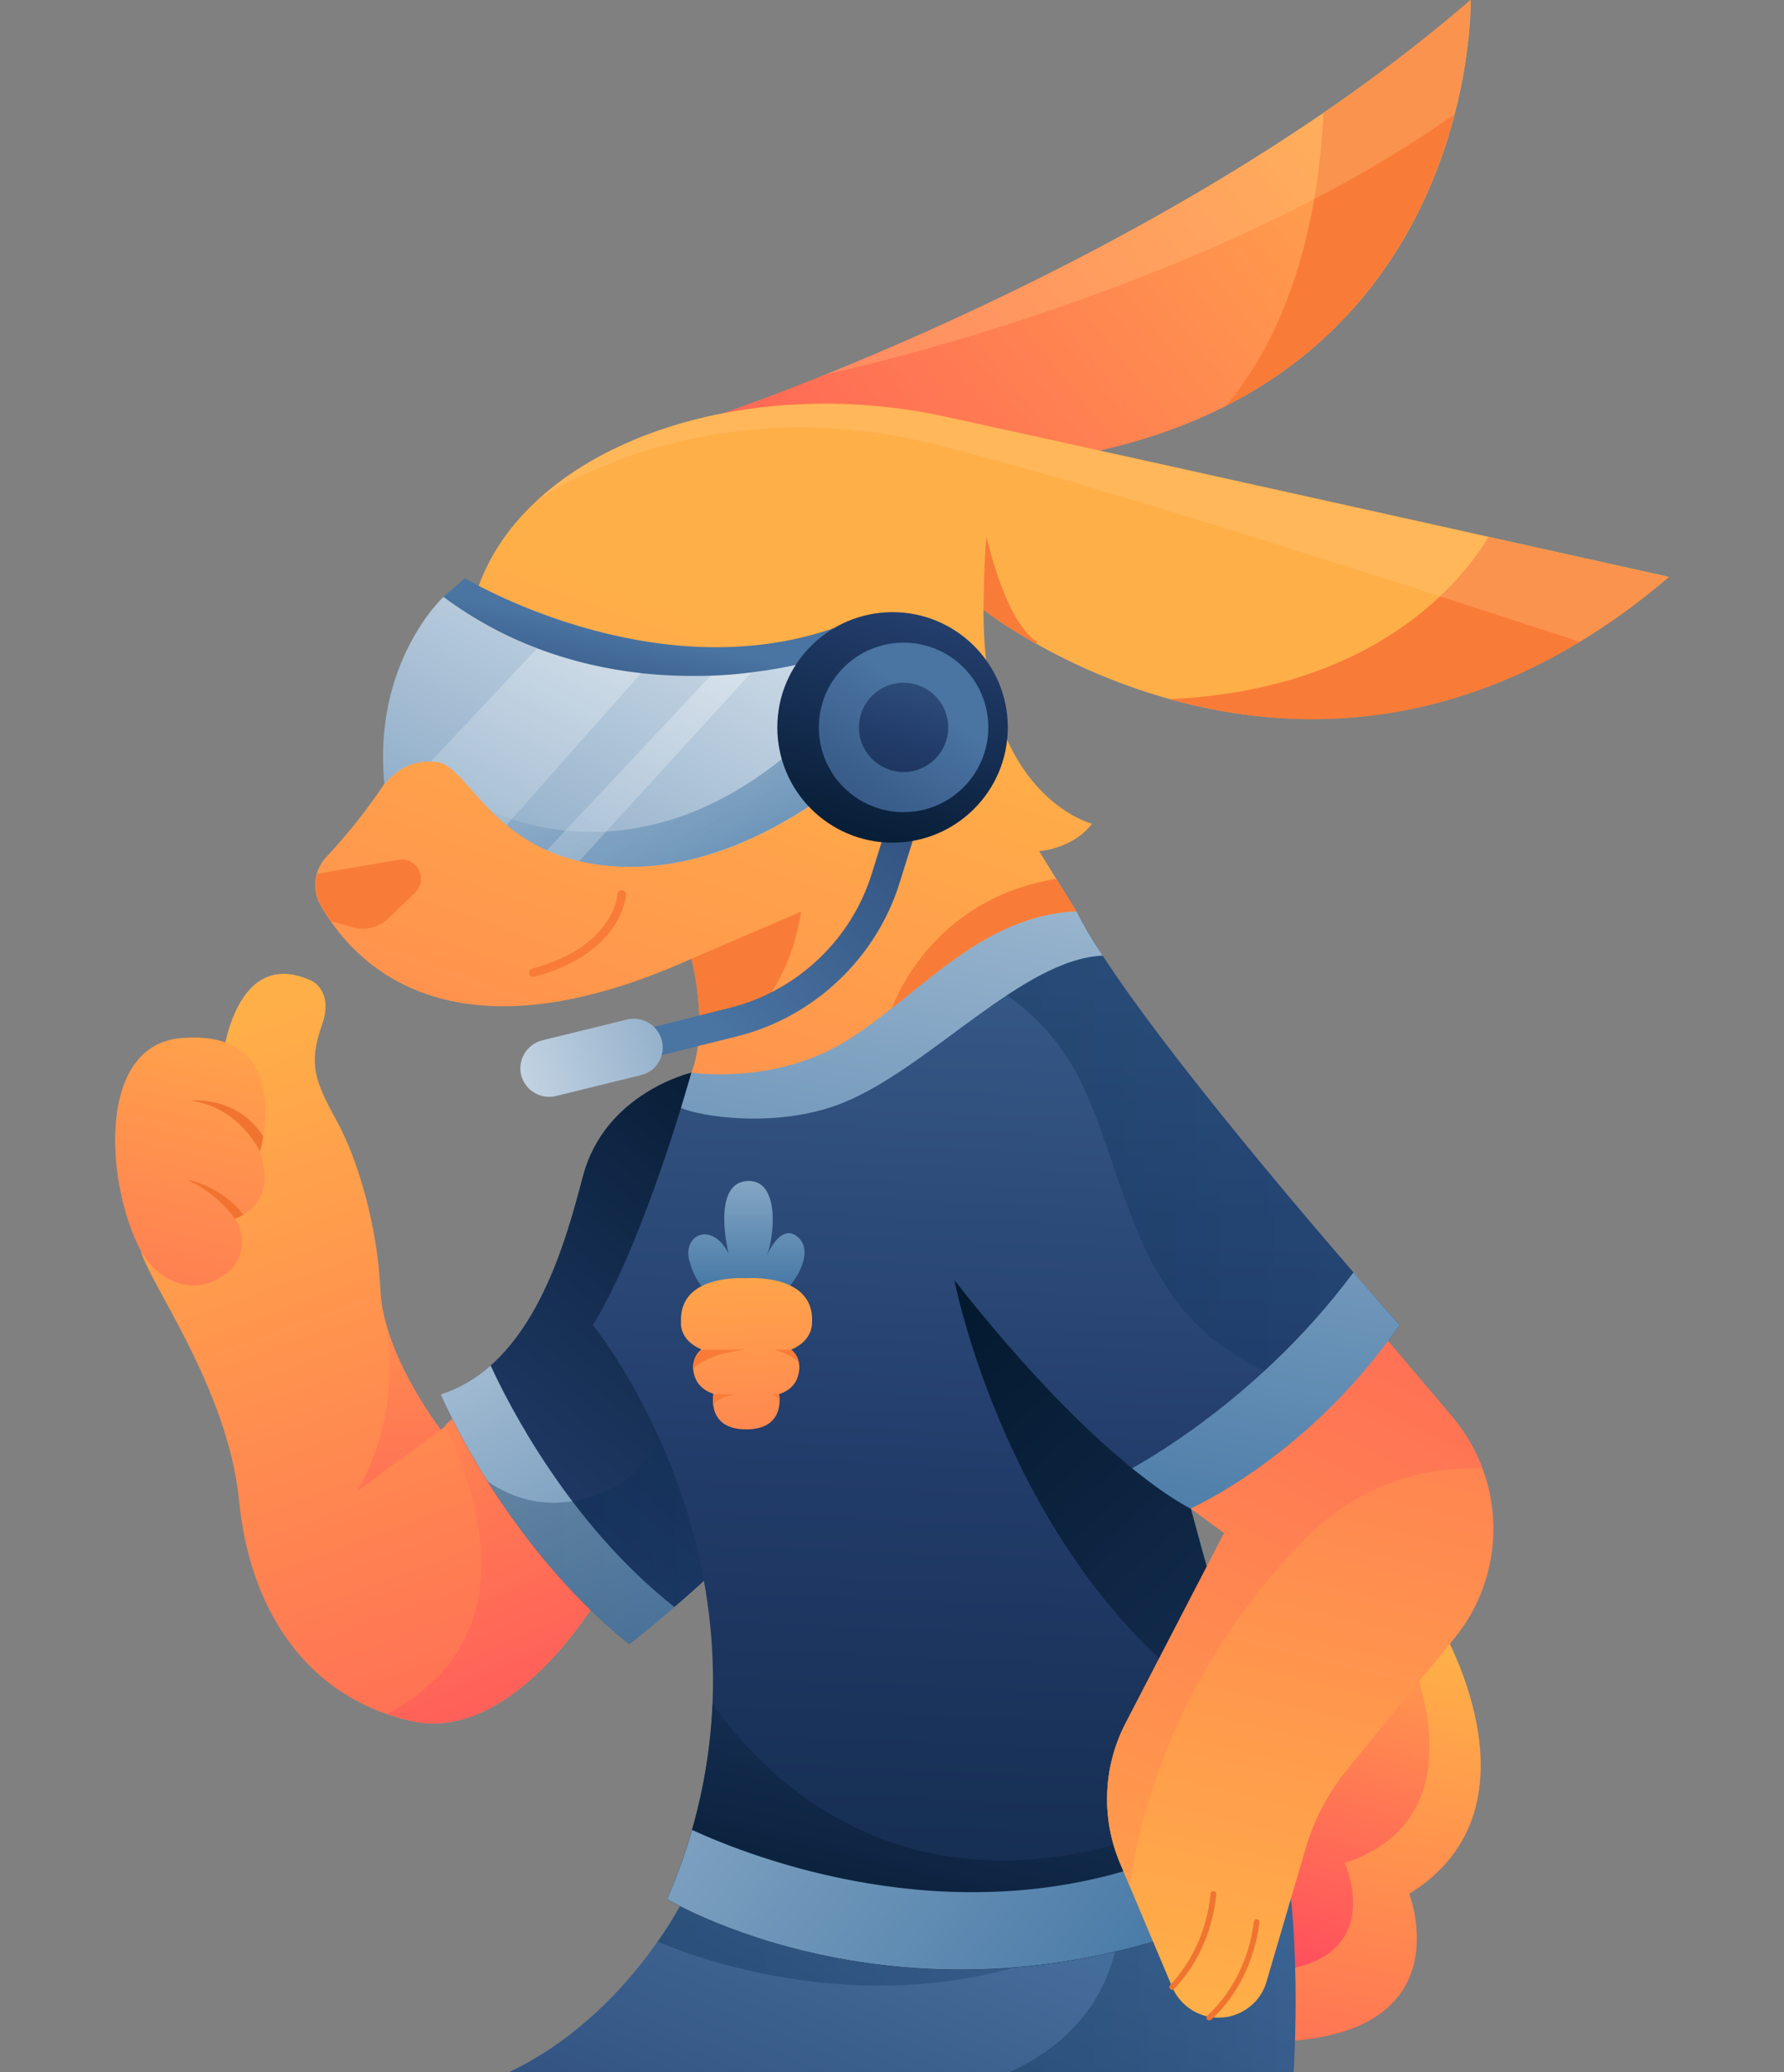 <svg width="1424" height="1653" viewBox="0 0 1424 1653" fill="none" xmlns="http://www.w3.org/2000/svg">
<rect x="0" y="0" width="1424" height="1653" fill="#808080" stroke="none"/>
<g clip-path="url(#clip0_287_1411)">
<path d="M177.673 843.965C177.673 843.965 187.368 753.597 249.142 782.668C249.142 782.668 266.502 791.006 257.033 817.598C245.986 848.698 251.397 862.445 268.306 893.319C285.441 924.193 301.222 977.152 303.702 1029.66C306.182 1081.94 351.95 1140.76 351.95 1140.76L365.026 1128.82L477.302 1275.07C477.302 1275.07 409.441 1391.81 327.601 1372.88C245.761 1353.95 199.542 1286.12 190.75 1196.65C181.957 1107.18 117.026 1020.42 112.292 997.209C107.332 973.997 177.673 843.965 177.673 843.965Z" fill="url(#paint0_linear_287_1411)"/>
<path d="M355.782 1136.71C362.997 1157.44 438.524 1298.96 309.113 1367.25C314.975 1369.27 321.062 1371.08 327.375 1372.65C409.215 1391.58 477.077 1274.85 477.077 1274.85L364.801 1128.37L355.782 1136.71Z" fill="url(#paint1_linear_287_1411)"/>
<path d="M551.928 855.684C551.928 855.684 482.939 871.684 465.354 938.165C451.376 990.673 425.899 1088.7 351.725 1112.37C351.725 1112.37 402.226 1231.81 502.328 1311.58C502.328 1311.58 562.75 1264.48 595.666 1227.52L551.928 855.684Z" fill="url(#paint2_linear_287_1411)"/>
<path d="M538.401 1282.06C454.081 1215.81 405.383 1119.35 391.63 1089.38C380.132 1099.52 367.056 1107.41 351.725 1112.37C351.725 1112.37 402.226 1231.81 502.328 1311.58C502.328 1311.58 518.336 1299.19 538.401 1282.06Z" fill="url(#paint3_linear_287_1411)"/>
<path opacity="0.3" d="M595.667 1227.52L576.729 1065.94C560.721 1045.21 549.223 1030.79 549.223 1030.79C549.223 1030.79 559.594 1162.85 477.078 1192.37C439.427 1205.89 410.118 1196.2 389.15 1181.78C414.401 1221.44 452.052 1271.47 502.329 1311.58C502.329 1311.58 562.75 1264.48 595.667 1227.52Z" fill="url(#paint4_linear_287_1411)"/>
<path d="M1147.35 1293.1C1147.35 1293.1 1238.21 1440.94 1124.58 1510.8C1124.58 1510.8 1168.77 1623.48 1019.75 1628.66L964.961 1443.19L1147.35 1293.1Z" fill="url(#paint5_linear_287_1411)"/>
<path d="M1128.64 1308.43L1124.13 1318.12C1124.13 1318.12 1185.91 1449.28 1073.4 1486.24C1073.4 1486.24 1105.64 1556.55 1028.31 1570.97L1014.11 1609.06L1019.97 1628.66C1169 1623.7 1124.81 1510.8 1124.81 1510.8C1238.21 1440.94 1147.58 1293.1 1147.58 1293.1L1128.64 1308.43Z" fill="url(#paint6_linear_287_1411)"/>
<path d="M547.87 1510.8C547.87 1510.8 502.328 1607.48 406.51 1653H1032.6C1032.6 1653 1040.49 1529.05 1020.65 1459.87L547.87 1510.8Z" fill="url(#paint7_linear_287_1411)"/>
<path opacity="0.3" d="M806.016 1653H1032.6C1032.6 1653 1040.49 1529.05 1020.65 1459.87L962.256 1466.18L892.816 1533.33C892.816 1533.33 895.747 1612.21 806.016 1653Z" fill="url(#paint8_linear_287_1411)"/>
<path opacity="0.3" d="M817.965 1567.36L615.732 1503.59L547.87 1511.02C547.87 1511.02 540.431 1527.03 525.1 1549.11C564.103 1565.34 684.721 1607.25 817.965 1567.36Z" fill="url(#paint9_linear_287_1411)"/>
<path d="M551.928 855.684C551.928 855.684 514.953 989.096 473.244 1057.15C473.244 1057.15 641.208 1262.68 532.539 1515.08C532.539 1515.08 753.484 1648.72 1032.37 1503.81L950.531 1203.41C950.531 1203.41 1045.22 1161.72 1117.14 1057.15C1117.14 1057.15 906.793 820.753 859.222 727.005L762.502 703.567L595.891 779.288L551.928 855.684Z" fill="url(#paint10_linear_287_1411)"/>
<path opacity="0.3" d="M1116.92 1057.15C1116.92 1057.15 906.568 820.753 858.997 727.005L814.131 715.962L718.088 760.583C718.088 760.583 819.092 769.372 864.408 866.501C908.372 960.25 906.342 1080.14 1071.15 1113.04C1086.93 1097.04 1102.49 1078.34 1116.92 1057.15Z" fill="url(#paint11_linear_287_1411)"/>
<path d="M207.433 918.784C218.255 949.433 203.601 963.63 194.357 969.039C190.524 971.292 187.593 972.194 187.593 972.194C192.328 979.405 193.455 986.842 193.004 993.152C192.553 1002.17 187.819 1010.5 180.604 1015.91C162.568 1029.66 145.884 1026.28 134.386 1020.2C124.692 1015.01 117.252 1006.9 112.066 997.209C84.561 944.925 76.67 834.049 144.306 828.19C236.968 820.077 207.433 918.784 207.433 918.784Z" fill="url(#paint12_linear_287_1411)"/>
<path d="M210.138 906.615C189.171 873.713 151.971 877.994 151.971 877.994C191.651 883.403 207.433 918.784 207.433 918.784C207.433 918.784 209.011 914.052 210.138 906.615Z" fill="#F07430"/>
<path d="M194.356 969.039C190.524 971.292 187.593 972.194 187.593 972.194C187.593 972.194 172.487 950.785 148.814 941.094C149.04 941.094 175.869 945.376 194.356 969.039Z" fill="#F07430"/>
<path d="M1009.15 1515.31C965.411 1485.33 926.407 1459.87 926.407 1459.87C725.978 1533.56 613.702 1422.68 568.836 1359.58C566.807 1408.26 556.211 1460.54 532.764 1515.08C532.764 1515.08 741.309 1641.51 1009.15 1515.31Z" fill="url(#paint13_linear_287_1411)"/>
<path d="M552.379 1459.87C547.194 1477.9 540.655 1496.38 532.539 1515.08C532.539 1515.08 753.485 1648.72 1032.37 1503.81L1028.31 1488.94L917.616 1486.24C756.866 1542.35 601.528 1482.4 552.379 1459.87Z" fill="url(#paint14_linear_287_1411)"/>
<path d="M950.532 1203.41C950.532 1203.41 1045.22 1161.72 1117.14 1057.15C1117.14 1057.15 1102.71 1040.93 1080.39 1015.01C998.103 1125.66 893.041 1177.04 893.041 1177.04L944.445 1247.58L960.001 1237.21L950.532 1203.41Z" fill="url(#paint15_linear_287_1411)"/>
<path d="M761.826 1021.32C761.826 1021.32 809.172 1268.31 997.877 1377.16L950.532 1203.64C950.532 1203.41 879.739 1171.41 761.826 1021.32Z" fill="url(#paint16_linear_287_1411)"/>
<path d="M859.222 727.005L799.928 712.582L684.044 738.948L595.666 779.062L551.928 855.684C551.928 855.684 548.771 866.726 543.586 883.854C558.24 890.614 620.24 900.755 672.32 880.022C741.31 852.529 815.935 765.09 880.19 762.386C871.397 749.315 864.408 737.371 859.222 727.005Z" fill="url(#paint17_linear_287_1411)"/>
<path d="M575.602 330.149C575.602 330.149 929.114 211.836 1173.96 0C1173.96 0 1180.27 317.98 835.776 367.108H598.372L575.602 330.149Z" fill="url(#paint18_linear_287_1411)"/>
<path d="M551.927 764.865C551.927 764.865 566.131 817.824 551.927 855.684C551.927 855.684 616.633 865.825 673.898 831.345C731.164 796.865 780.764 730.385 858.997 727.005L829.462 679.003C829.462 679.003 856.291 677.426 871.622 657.144C871.622 657.144 784.146 635.284 785.047 486.322C785.047 486.322 1052.66 699.06 1332 460.181C1332 460.181 897.549 363.502 754.837 332.403C593.186 297.022 424.997 354.263 382.837 465.364C344.058 567.451 314.975 625.143 260.415 683.736C250.72 694.102 248.917 709.427 255.68 721.821C280.706 766.217 356.909 852.754 551.927 764.865Z" fill="url(#paint19_linear_287_1411)"/>
<path d="M639.404 727.23L551.928 764.865C551.928 764.865 560.946 798.218 557.564 831.12C628.582 820.077 639.404 727.23 639.404 727.23Z" fill="#F87C38"/>
<path d="M466.931 856.811C461.746 856.811 457.011 853.205 455.658 848.022C454.08 841.712 457.913 835.402 464 833.824L583.04 803.851C636.248 790.555 679.535 749.54 695.767 697.257L713.353 640.918C715.157 634.833 721.695 631.453 728.008 633.255C734.095 635.058 737.477 641.594 735.673 647.904L718.088 704.243C699.375 764.414 649.775 811.288 588.902 826.613L469.862 856.36C468.735 856.585 467.833 856.811 466.931 856.811Z" fill="url(#paint20_linear_287_1411)"/>
<path d="M511.571 857.712L443.709 874.388C431.534 877.318 419.134 869.881 415.978 857.712C413.047 845.543 420.487 833.148 432.662 829.993L500.523 813.316C512.698 810.387 525.098 817.824 528.254 829.993C531.411 842.388 523.971 854.782 511.571 857.712Z" fill="url(#paint21_linear_287_1411)"/>
<path d="M353.754 476.407L371.114 461.308C371.114 461.308 520.139 551.225 665.332 501.196L672.321 573.761H412.372L353.754 476.407Z" fill="url(#paint22_linear_287_1411)"/>
<path d="M1332 460.406C1332 460.406 1271.35 446.885 1188.16 428.405C1167.64 462.434 1099.11 550.099 933.623 557.761C1037.11 586.832 1182.75 587.959 1332 460.406Z" fill="#F87C38"/>
<path d="M1173.73 0C1136.53 32.226 1096.85 62.199 1056.27 90.143C1054.47 138.37 1042.97 247.668 978.488 323.839C1178.24 221.977 1173.73 0 1173.73 0Z" fill="#F87C38"/>
<path opacity="0.3" d="M429.281 398.883C434.241 395.503 561.623 308.29 746.496 354.488C870.045 385.362 1110.38 462.66 1260.98 512.013C1284.43 497.816 1308.33 480.688 1332 460.406C1332 460.406 897.55 363.728 754.838 332.628C629.71 305.36 500.75 333.304 429.281 398.883Z" fill="#FFCA83"/>
<path opacity="0.3" d="M659.469 298.599C659.469 298.599 955.942 236.175 1160.88 91.27C1174.63 38.762 1173.73 0 1173.73 0C1002.84 148.06 778.96 250.373 659.469 298.599Z" fill="#FFCA83"/>
<path d="M712.227 589.085C712.227 589.085 619.339 688.919 508.416 691.398C490.83 691.849 475.725 690.046 462.423 686.891C452.954 684.637 444.387 681.707 436.496 678.327C423.87 672.693 413.499 665.707 404.481 658.27C377.652 636.185 364.576 610.494 349.47 608.015C347.667 607.79 345.863 607.565 344.059 607.565C319.71 606.663 306.859 625.819 306.859 625.819C297.165 528.464 353.979 476.181 353.979 476.181C378.554 494.435 403.805 507.731 428.83 517.196C457.463 528.013 485.645 534.098 512.023 537.028C531.863 539.281 550.576 539.507 567.485 539.056C579.434 538.605 590.481 537.704 600.176 536.352C629.936 532.746 648.423 527.112 648.423 527.112L712.227 589.085Z" fill="url(#paint23_linear_287_1411)"/>
<path d="M627.906 602.382C501.877 706.722 391.179 646.326 390.953 646.101C413.499 668.637 447.091 692.75 508.189 691.398C583.491 689.595 650.451 643.171 685.622 613.649L627.906 602.382Z" fill="url(#paint24_linear_287_1411)"/>
<path d="M712.452 672.243C763.254 672.243 804.438 631.077 804.438 580.297C804.438 529.516 763.254 488.35 712.452 488.35C661.65 488.35 620.467 529.516 620.467 580.297C620.467 631.077 661.65 672.243 712.452 672.243Z" fill="url(#paint25_linear_287_1411)"/>
<path d="M721.246 647.904C758.6 647.904 788.882 617.635 788.882 580.297C788.882 542.958 758.6 512.689 721.246 512.689C683.891 512.689 653.609 542.958 653.609 580.297C653.609 617.635 683.891 647.904 721.246 647.904Z" fill="url(#paint26_linear_287_1411)"/>
<path d="M721.245 615.903C740.918 615.903 756.867 599.961 756.867 580.296C756.867 560.632 740.918 544.69 721.245 544.69C701.572 544.69 685.623 560.632 685.623 580.296C685.623 599.961 701.572 615.903 721.245 615.903Z" fill="url(#paint27_linear_287_1411)"/>
<path d="M787.529 428.405C785.5 441.025 785.049 486.548 785.049 486.548C785.049 486.548 799.929 498.266 826.307 513.365L828.111 512.238C802.409 496.689 787.529 428.405 787.529 428.405Z" fill="#F87C38"/>
<path d="M335.717 697.933C333.914 689.82 326.023 684.412 317.906 685.989L253.426 697.032C250.946 705.145 251.848 714.384 256.132 722.047C258.387 726.103 261.092 730.385 264.023 734.892L282.059 739.85C291.979 742.554 302.576 739.85 309.79 732.864L331.208 712.356C335.041 708.751 336.845 703.117 335.717 697.933Z" fill="#F87C38"/>
<path d="M425.447 779.288C423.869 779.288 422.516 778.386 422.291 776.809C421.84 775.006 422.967 773.203 424.771 772.752C489.476 755.4 492.858 715.061 492.858 713.258C493.084 711.455 494.662 710.103 496.465 710.103C498.269 710.328 499.847 711.906 499.622 713.708C499.622 715.511 496.24 760.583 426.349 779.288C425.898 779.288 425.673 779.288 425.447 779.288Z" fill="#F87C38"/>
<path d="M1159.3 1130.4L1107.9 1069.77C1037.56 1165.1 950.532 1203.41 950.532 1203.41L977.135 1223.02L898.452 1374.68C880.415 1409.39 878.837 1450.18 893.942 1486.24L935.652 1585.17C943.317 1603.42 963.382 1613.34 982.546 1608.38C996.299 1604.77 1007.12 1594.41 1010.95 1580.89L1042.07 1474.97C1048.83 1451.53 1060.33 1429.9 1075.88 1410.97L1160.66 1307.3C1203.04 1255.69 1202.36 1181.33 1159.3 1130.4Z" fill="url(#paint28_linear_287_1411)"/>
<path d="M1037.78 1231.58C1083.1 1184.48 1134.73 1169.83 1183.2 1171.41C1177.79 1156.76 1169.67 1142.79 1159.3 1130.4L1107.9 1069.77C1037.56 1165.1 950.532 1203.41 950.532 1203.41L977.135 1223.02L898.452 1374.68C880.415 1409.39 878.837 1450.18 893.942 1486.24L901.833 1504.71C908.597 1454.91 935.201 1338.4 1037.78 1231.58Z" fill="url(#paint29_linear_287_1411)"/>
<path d="M935.651 1587.42C934.975 1587.42 934.524 1587.2 934.073 1586.74C933.171 1585.84 933.171 1584.49 934.073 1583.59C952.109 1564.43 963.607 1538.52 966.313 1510.8C966.538 1509.45 967.666 1508.55 968.793 1508.77C970.146 1509 971.047 1510.12 970.822 1511.25C968.117 1540.1 956.167 1566.91 937.229 1586.74C937.004 1586.97 936.327 1587.42 935.651 1587.42Z" fill="#F07430"/>
<path d="M965.186 1611.76C964.509 1611.76 964.058 1611.53 963.608 1611.08C962.706 1610.18 962.706 1608.6 963.833 1607.93C983.898 1589.22 997.2 1562.63 1000.81 1533.11C1001.03 1531.76 1002.16 1530.86 1003.29 1531.08C1004.64 1531.31 1005.54 1532.43 1005.32 1533.56C1001.48 1564.21 987.957 1591.7 966.989 1611.08C966.313 1611.53 965.637 1611.76 965.186 1611.76Z" fill="#F07430"/>
<path d="M565.682 1031.24C565.682 1031.24 555.987 1026.28 550.351 1006.22C544.264 985.265 567.936 973.771 581.464 999.687C581.464 999.687 567.711 944.475 595.893 942.221C623.398 939.968 617.987 987.969 611.9 1002.17C611.9 1002.17 622.496 975.574 636.249 986.391C650.002 997.209 637.151 1020.87 624.751 1031.91C612.125 1042.51 565.682 1031.24 565.682 1031.24Z" fill="url(#paint30_linear_287_1411)"/>
<path d="M631.514 1076.76C631.514 1076.76 636.699 1080.37 637.827 1088.03C638.278 1090.73 638.052 1094.11 636.925 1097.94C633.543 1109.44 621.819 1112.14 621.819 1112.14C621.819 1112.14 622.27 1113.72 622.27 1116.2C622.496 1124.09 620.016 1140.31 595.667 1140.31C577.405 1140.31 571.543 1131.3 569.739 1123.41C569.514 1122.51 569.514 1121.83 569.288 1120.93C568.612 1115.97 569.514 1111.92 569.514 1111.92C569.514 1111.92 557.79 1108.99 554.408 1097.72C553.732 1095.69 553.507 1093.89 553.281 1092.31C553.056 1090.73 553.281 1089.15 553.507 1087.8C554.408 1081.04 558.692 1077.44 559.594 1076.76C559.819 1076.76 559.819 1076.53 559.819 1076.53C541.558 1068.65 543.587 1054.67 543.587 1054.67C541.783 1015.46 595.892 1019.74 595.892 1019.74C595.892 1019.74 650.001 1015.46 648.198 1054.67C647.972 1054.9 649.776 1068.87 631.514 1076.76Z" fill="url(#paint31_linear_287_1411)"/>
<path d="M637.827 1088.03C635.347 1081.72 618.438 1076.76 618.438 1076.76H631.288C631.514 1076.76 636.925 1080.37 637.827 1088.03Z" fill="#F87C38"/>
<path d="M595.666 1076.76C595.666 1076.76 565.455 1078.79 553.281 1092.53C553.055 1090.96 553.281 1089.38 553.506 1088.03C554.408 1081.27 558.692 1077.66 559.594 1076.99C559.819 1076.99 559.819 1076.76 559.819 1076.76H595.666Z" fill="#F87C38"/>
<path d="M587.325 1112.37C587.325 1112.37 571.994 1114.39 569.289 1121.38C568.612 1116.42 569.514 1112.37 569.514 1112.37H587.325Z" fill="#F87C38"/>
<path d="M622.271 1116.42C619.791 1113.94 616.184 1112.37 616.184 1112.37H621.82C621.82 1112.37 622.271 1113.94 622.271 1116.42Z" fill="#F87C38"/>
<path d="M351.724 1140.54C351.724 1140.54 319.484 1099.07 307.76 1054.9C321.964 1134.45 284.764 1189.89 284.764 1189.89L351.724 1140.54Z" fill="url(#paint32_linear_287_1411)"/>
<path opacity="0.3" d="M511.572 537.253L404.256 658.27C377.427 636.185 364.35 610.494 349.245 608.015C347.441 607.79 345.638 607.565 343.834 607.565L428.605 517.422C457.238 528.464 485.419 534.323 511.572 537.253Z" fill="url(#paint33_linear_287_1411)"/>
<path opacity="0.3" d="M599.724 536.577L462.197 687.116C452.728 684.863 444.16 681.933 436.27 678.553L567.033 539.281C578.982 538.831 590.03 537.704 599.724 536.577Z" fill="url(#paint34_linear_287_1411)"/>
<path d="M843.215 701.088C741.084 717.54 712 804.302 712 804.302C755.062 770.048 798.575 729.709 859.222 727.005L843.215 701.088Z" fill="#F87C38"/>
</g>
<defs>
<linearGradient id="paint0_linear_287_1411" x1="601.797" y1="1978.33" x2="176.837" y2="819.649" gradientUnits="userSpaceOnUse">
<stop stop-color="#FF2A64"/>
<stop offset="1" stop-color="#FFAF48"/>
</linearGradient>
<linearGradient id="paint1_linear_287_1411" x1="536.924" y1="1649.96" x2="215.44" y2="914.197" gradientUnits="userSpaceOnUse">
<stop stop-color="#FF2A64"/>
<stop offset="1" stop-color="#FFAF48"/>
</linearGradient>
<linearGradient id="paint2_linear_287_1411" x1="696.707" y1="878.77" x2="108.657" y2="1572.83" gradientUnits="userSpaceOnUse">
<stop stop-color="#03192E"/>
<stop offset="0.5" stop-color="#223C6A"/>
<stop offset="1" stop-color="#4A74A2"/>
</linearGradient>
<linearGradient id="paint3_linear_287_1411" x1="605.363" y1="1474.41" x2="175.949" y2="738.59" gradientUnits="userSpaceOnUse">
<stop stop-color="#386E9F"/>
<stop offset="1" stop-color="white"/>
</linearGradient>
<linearGradient id="paint4_linear_287_1411" x1="389.284" y1="1171.14" x2="595.678" y2="1171.14" gradientUnits="userSpaceOnUse">
<stop stop-color="#002649"/>
<stop offset="0.321" stop-color="#042A4F"/>
<stop offset="0.748" stop-color="#0F3460"/>
<stop offset="1" stop-color="#183D6D"/>
</linearGradient>
<linearGradient id="paint5_linear_287_1411" x1="990.542" y1="1693.81" x2="1135.86" y2="1242.25" gradientUnits="userSpaceOnUse">
<stop stop-color="#FF2A64"/>
<stop offset="1" stop-color="#FFAF48"/>
</linearGradient>
<linearGradient id="paint6_linear_287_1411" x1="988.518" y1="2054.28" x2="1138.23" y2="1316.38" gradientUnits="userSpaceOnUse">
<stop stop-color="#FF2A64"/>
<stop offset="1" stop-color="#FFAF48"/>
</linearGradient>
<linearGradient id="paint7_linear_287_1411" x1="357.447" y1="2527.26" x2="802.236" y2="1452.26" gradientUnits="userSpaceOnUse">
<stop stop-color="#03192E"/>
<stop offset="0.5" stop-color="#223C6A"/>
<stop offset="1" stop-color="#4A74A2"/>
</linearGradient>
<linearGradient id="paint8_linear_287_1411" x1="805.944" y1="1556.45" x2="1034.04" y2="1556.45" gradientUnits="userSpaceOnUse">
<stop stop-color="#002649"/>
<stop offset="0.321" stop-color="#042A4F"/>
<stop offset="0.748" stop-color="#0F3460"/>
<stop offset="1" stop-color="#183D6D"/>
</linearGradient>
<linearGradient id="paint9_linear_287_1411" x1="524.974" y1="1543.79" x2="817.911" y2="1543.79" gradientUnits="userSpaceOnUse">
<stop stop-color="#002649"/>
<stop offset="0.321" stop-color="#042A4F"/>
<stop offset="0.748" stop-color="#0F3460"/>
<stop offset="1" stop-color="#183D6D"/>
</linearGradient>
<linearGradient id="paint10_linear_287_1411" x1="757.909" y1="1965.13" x2="822.491" y2="391.008" gradientUnits="userSpaceOnUse">
<stop stop-color="#03192E"/>
<stop offset="0.5" stop-color="#223C6A"/>
<stop offset="1" stop-color="#4A74A2"/>
</linearGradient>
<linearGradient id="paint11_linear_287_1411" x1="718.204" y1="914.724" x2="1117.02" y2="914.724" gradientUnits="userSpaceOnUse">
<stop stop-color="#002649"/>
<stop offset="0.321" stop-color="#042A4F"/>
<stop offset="0.748" stop-color="#0F3460"/>
<stop offset="1" stop-color="#183D6D"/>
</linearGradient>
<linearGradient id="paint12_linear_287_1411" x1="16.473" y1="1513.28" x2="190.921" y2="751.528" gradientUnits="userSpaceOnUse">
<stop stop-color="#FF2A64"/>
<stop offset="1" stop-color="#FFAF48"/>
</linearGradient>
<linearGradient id="paint13_linear_287_1411" x1="744.746" y1="1623.2" x2="920.885" y2="883.094" gradientUnits="userSpaceOnUse">
<stop stop-color="#03192E"/>
<stop offset="0.5" stop-color="#223C6A"/>
<stop offset="1" stop-color="#4A74A2"/>
</linearGradient>
<linearGradient id="paint14_linear_287_1411" x1="996.585" y1="1660.36" x2="-126.881" y2="836.132" gradientUnits="userSpaceOnUse">
<stop stop-color="#386E9F"/>
<stop offset="1" stop-color="white"/>
</linearGradient>
<linearGradient id="paint15_linear_287_1411" x1="958.92" y1="1348.65" x2="1196.71" y2="150.405" gradientUnits="userSpaceOnUse">
<stop stop-color="#386E9F"/>
<stop offset="1" stop-color="white"/>
</linearGradient>
<linearGradient id="paint16_linear_287_1411" x1="742.772" y1="1049.25" x2="1679.57" y2="2083.4" gradientUnits="userSpaceOnUse">
<stop stop-color="#03192E"/>
<stop offset="0.5" stop-color="#223C6A"/>
<stop offset="1" stop-color="#4A74A2"/>
</linearGradient>
<linearGradient id="paint17_linear_287_1411" x1="620.852" y1="1281.56" x2="858.637" y2="83.317" gradientUnits="userSpaceOnUse">
<stop stop-color="#386E9F"/>
<stop offset="1" stop-color="white"/>
</linearGradient>
<linearGradient id="paint18_linear_287_1411" x1="225.001" y1="779.077" x2="1153.11" y2="26.871" gradientUnits="userSpaceOnUse">
<stop stop-color="#FF2A64"/>
<stop offset="1" stop-color="#FFAF48"/>
</linearGradient>
<linearGradient id="paint19_linear_287_1411" x1="224.788" y1="2166.92" x2="792.867" y2="576.497" gradientUnits="userSpaceOnUse">
<stop stop-color="#FF2A64"/>
<stop offset="1" stop-color="#FFAF48"/>
</linearGradient>
<linearGradient id="paint20_linear_287_1411" x1="1121.17" y1="289.175" x2="561.695" y2="812.162" gradientUnits="userSpaceOnUse">
<stop stop-color="#03192E"/>
<stop offset="0.5" stop-color="#223C6A"/>
<stop offset="1" stop-color="#4A74A2"/>
</linearGradient>
<linearGradient id="paint21_linear_287_1411" x1="753.099" y1="755.39" x2="268.359" y2="908.222" gradientUnits="userSpaceOnUse">
<stop stop-color="#386E9F"/>
<stop offset="1" stop-color="white"/>
</linearGradient>
<linearGradient id="paint22_linear_287_1411" x1="468.17" y1="743.087" x2="516.608" y2="507.402" gradientUnits="userSpaceOnUse">
<stop stop-color="#03192E"/>
<stop offset="0.5" stop-color="#223C6A"/>
<stop offset="1" stop-color="#4A74A2"/>
</linearGradient>
<linearGradient id="paint23_linear_287_1411" x1="252.468" y1="1049.39" x2="666.456" y2="276.864" gradientUnits="userSpaceOnUse">
<stop stop-color="#386E9F"/>
<stop offset="1" stop-color="white"/>
</linearGradient>
<linearGradient id="paint24_linear_287_1411" x1="636.798" y1="815.712" x2="346.127" y2="266.431" gradientUnits="userSpaceOnUse">
<stop stop-color="#386E9F"/>
<stop offset="1" stop-color="white" stop-opacity="0.5"/>
</linearGradient>
<linearGradient id="paint25_linear_287_1411" x1="679.589" y1="695.276" x2="789.679" y2="310.532" gradientUnits="userSpaceOnUse">
<stop stop-color="#03192E"/>
<stop offset="0.5" stop-color="#223C6A"/>
<stop offset="1" stop-color="#4A74A2"/>
</linearGradient>
<linearGradient id="paint26_linear_287_1411" x1="494.082" y1="901.728" x2="737.411" y2="556.973" gradientUnits="userSpaceOnUse">
<stop stop-color="#03192E"/>
<stop offset="0.5" stop-color="#223C6A"/>
<stop offset="1" stop-color="#4A74A2"/>
</linearGradient>
<linearGradient id="paint27_linear_287_1411" x1="671.825" y1="756.402" x2="764.299" y2="425.993" gradientUnits="userSpaceOnUse">
<stop stop-color="#03192E"/>
<stop offset="0.5" stop-color="#223C6A"/>
<stop offset="1" stop-color="#4A74A2"/>
</linearGradient>
<linearGradient id="paint28_linear_287_1411" x1="1317.88" y1="167.892" x2="971.475" y2="1604.05" gradientUnits="userSpaceOnUse">
<stop stop-color="#FF2A64"/>
<stop offset="1" stop-color="#FFAF48"/>
</linearGradient>
<linearGradient id="paint29_linear_287_1411" x1="1484.96" y1="369.825" x2="806.734" y2="1697.49" gradientUnits="userSpaceOnUse">
<stop stop-color="#FF2A64"/>
<stop offset="1" stop-color="#FFAF48"/>
</linearGradient>
<linearGradient id="paint30_linear_287_1411" x1="595.678" y1="1047.23" x2="595.678" y2="774.105" gradientUnits="userSpaceOnUse">
<stop stop-color="#386E9F"/>
<stop offset="1" stop-color="white"/>
</linearGradient>
<linearGradient id="paint31_linear_287_1411" x1="622.115" y1="1550.77" x2="591.292" y2="971.482" gradientUnits="userSpaceOnUse">
<stop stop-color="#FF2A64"/>
<stop offset="1" stop-color="#FFAF48"/>
</linearGradient>
<linearGradient id="paint32_linear_287_1411" x1="343.696" y1="1590.22" x2="299.663" y2="854.549" gradientUnits="userSpaceOnUse">
<stop stop-color="#FF2A64"/>
<stop offset="1" stop-color="#FFAF48"/>
</linearGradient>
<linearGradient id="paint33_linear_287_1411" x1="90.057" y1="1239.51" x2="462.934" y2="502.248" gradientUnits="userSpaceOnUse">
<stop stop-color="#386E9F"/>
<stop offset="1" stop-color="white"/>
</linearGradient>
<linearGradient id="paint34_linear_287_1411" x1="176.058" y1="1283.01" x2="548.935" y2="545.745" gradientUnits="userSpaceOnUse">
<stop stop-color="#386E9F"/>
<stop offset="1" stop-color="white"/>
</linearGradient>
<clipPath id="clip0_287_1411">
<rect width="1240" height="1653" fill="white" transform="translate(92)"/>
</clipPath>
</defs>
</svg>
